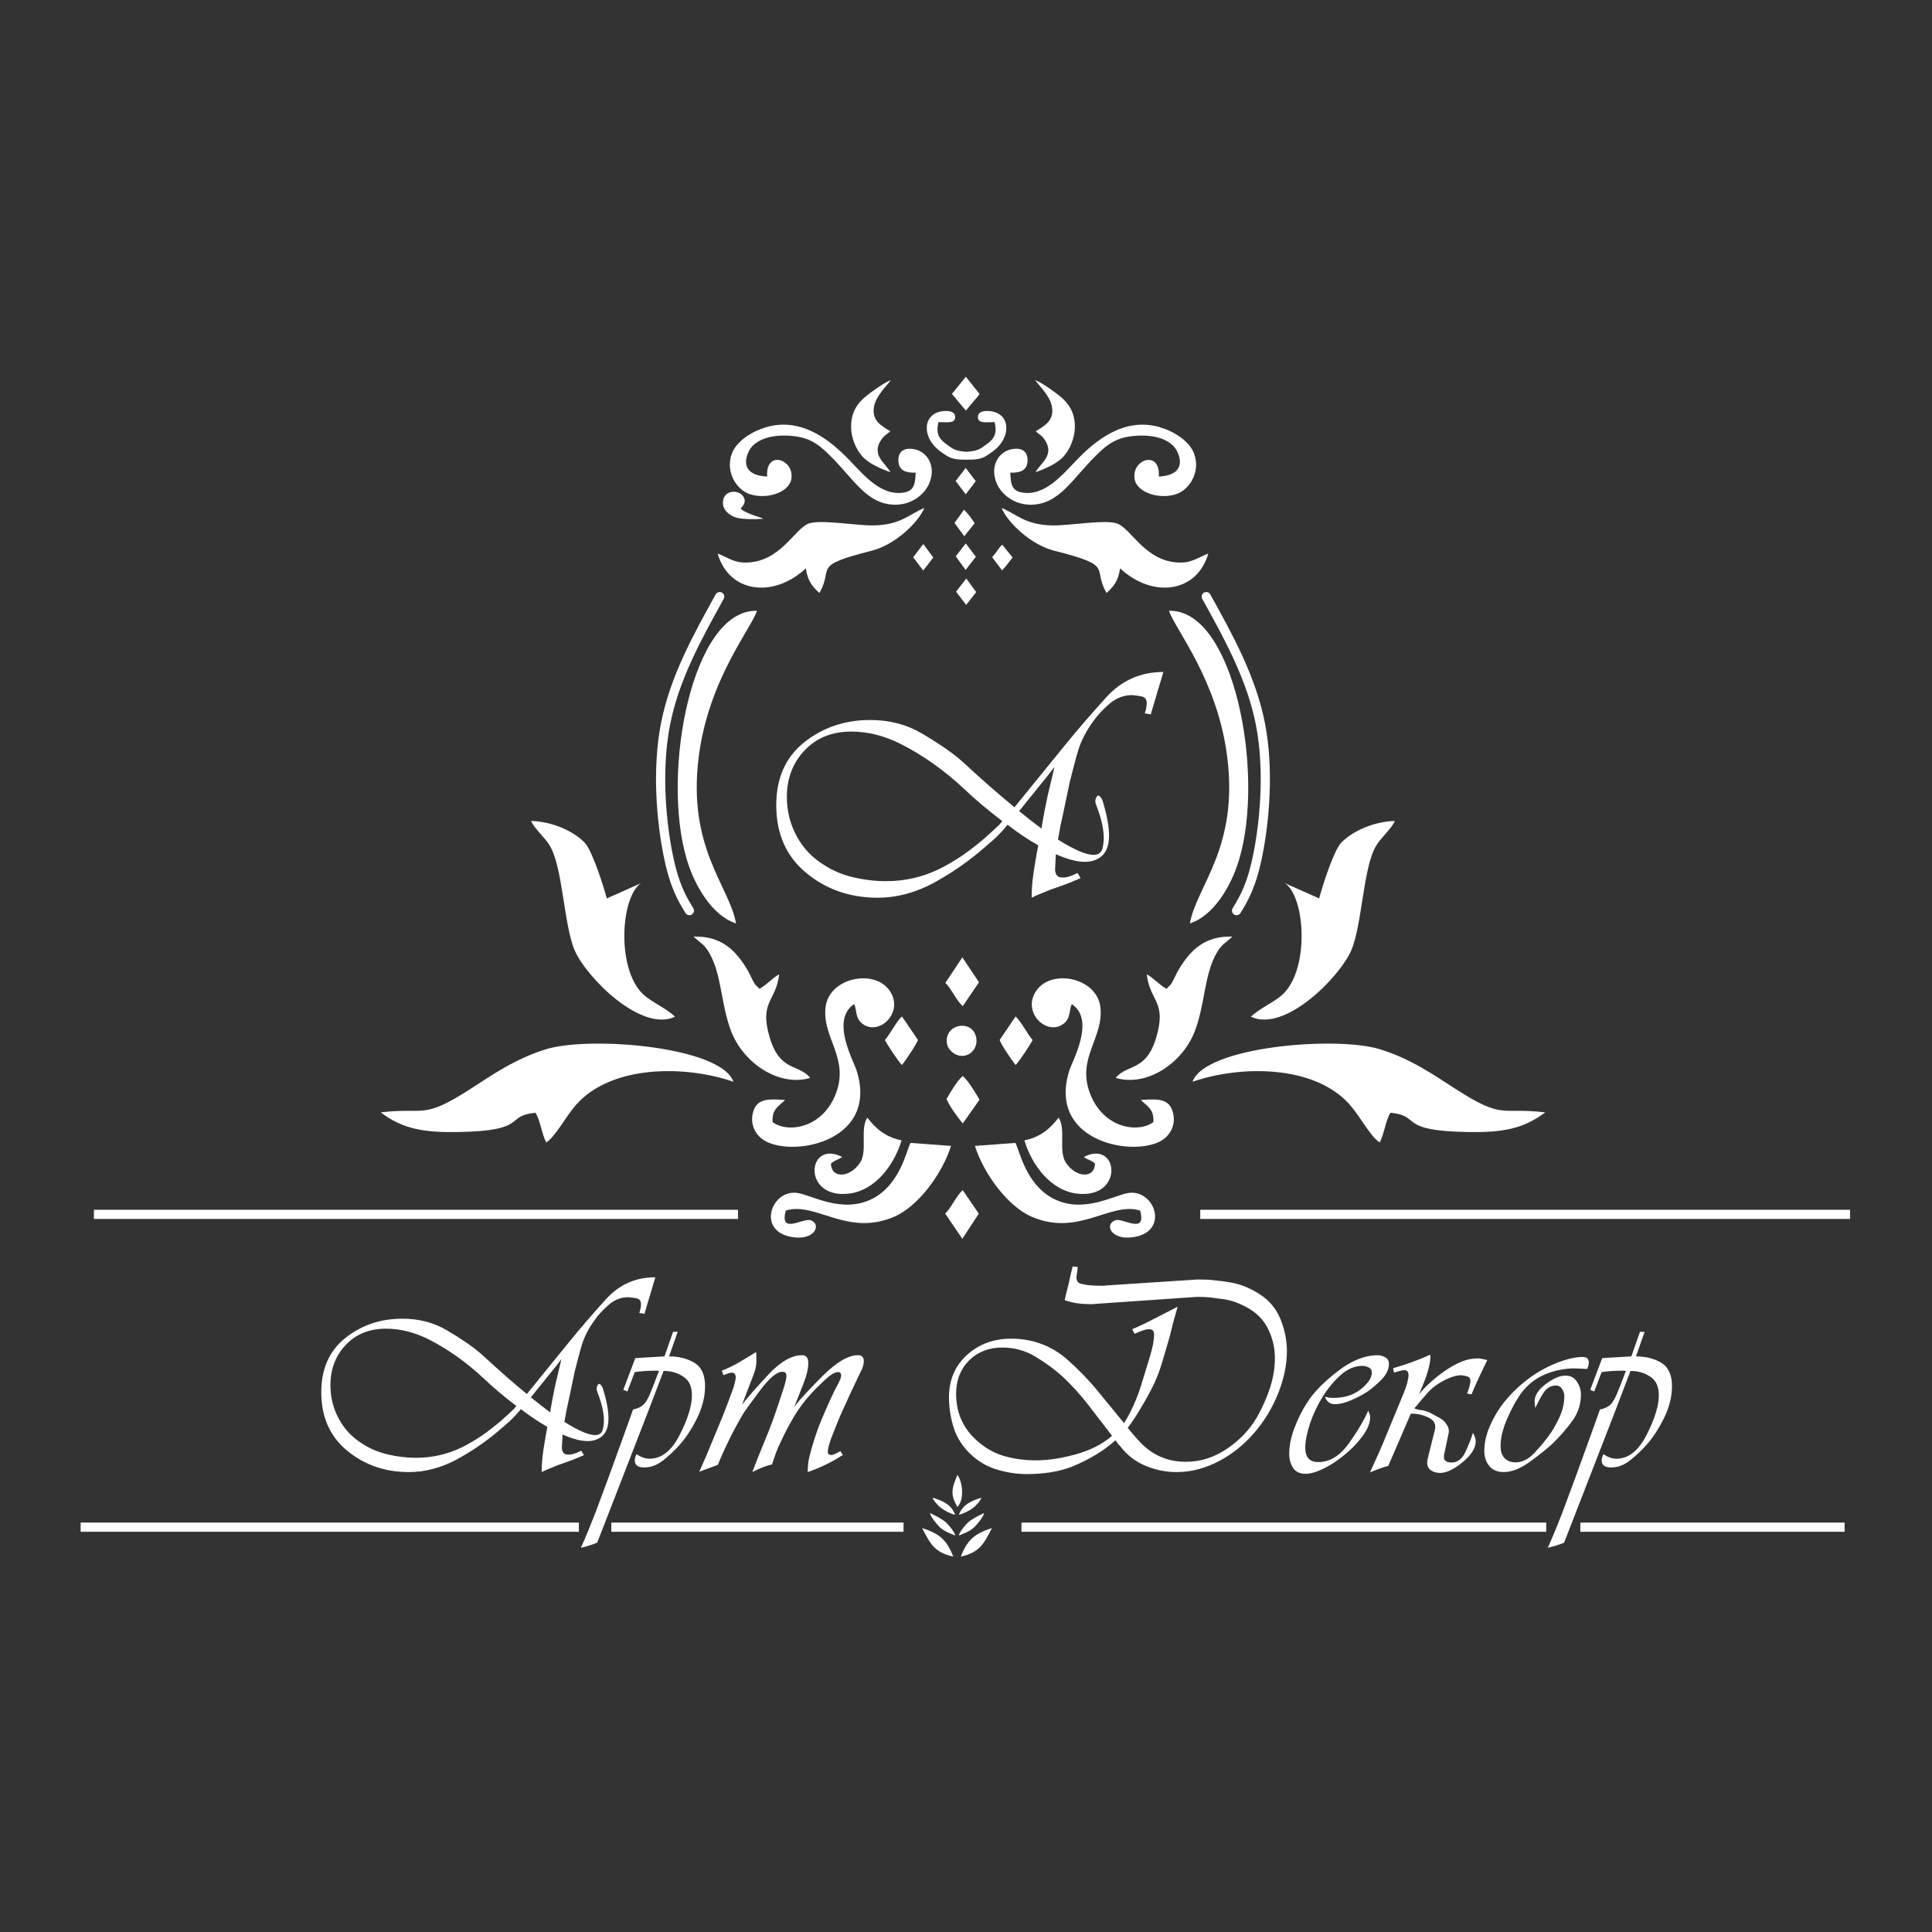 <?xml version="1.0" encoding="UTF-8"?> <!-- Creator: CorelDRAW --> <svg xmlns="http://www.w3.org/2000/svg" xmlns:xlink="http://www.w3.org/1999/xlink" xmlns:xodm="http://www.corel.com/coreldraw/odm/2003" xml:space="preserve" width="210mm" height="210mm" style="shape-rendering:geometricPrecision; text-rendering:geometricPrecision; image-rendering:optimizeQuality; fill-rule:evenodd; clip-rule:evenodd" viewBox="0 0 21000 21000"><rect x="0" y="0" width="21000" height="21000" fill="#333333" stroke="none"/> <defs> <style type="text/css"> <![CDATA[ .str1 {stroke:#FEFEFE;stroke-width:100;stroke-miterlimit:22.926} .str0 {stroke:#FEFEFE;stroke-width:100;stroke-linecap:round;stroke-linejoin:round;stroke-miterlimit:22.926} .fil1 {fill:none} .fil3 {fill:none;fill-rule:nonzero} .fil0 {fill:white} .fil2 {fill:white;fill-rule:nonzero} ]]> </style> </defs> <g id="Слой_x0020_1">  <g id="_2907980261552"> <path class="fil0" d="M5937.42 12418.25c103.62,-67.53 210.43,-281.18 325.85,-411.27 387.25,-436.46 1191.26,-427.72 1708.38,-248.94 -132.02,-382.73 -1564.48,-500.85 -2039.65,-352.37 -332.18,103.8 -569.06,269.98 -817.76,430.07 -530.44,341.45 -487.86,195.97 -975.76,255.5 239.65,182.02 472.34,219.56 838.47,213.52 780.12,-12.86 496,-174.22 842.93,-209.8 55.65,86.84 66.07,226.24 117.54,323.29z"></path> <path class="fil0" d="M8338.77 5179.57c-332.29,-15.23 -222.33,-261.93 -165.78,-324.63 95.97,-106.4 278.86,-136.84 469.67,-112.77 193.43,24.39 291.5,123.62 386.81,217.77 252.84,249.77 391.67,521.47 696.25,526.11 181.58,2.76 323.67,-110.57 374.66,-231.82 79.19,-188.28 -21.68,-347.47 -167.3,-372.59 -107.68,-18.57 -173.4,25.49 -167.76,132.4 5.33,101.25 81.87,126.2 187.31,123.76 -3.49,107.92 -12.25,190.67 -112.86,212.53 -255.61,55.53 -449.91,-186.89 -612.42,-354.25 -182.17,-187.63 -504.53,-473.49 -906.68,-350.63 -155.39,47.47 -317.35,152.51 -366.21,286.55 -70.95,194.69 46.96,384.32 186.13,435.54 181.92,66.96 433.97,-9.69 460.4,-158.49 38.91,-219.06 -283.24,-323.09 -262.22,-29.48z"></path> <path class="fil0" d="M5772.47 8923.58c42.09,91.61 145.74,173.14 203.58,268.83 142.25,235.38 151.25,858.3 269.98,1136.4 124.13,290.77 723.23,897.86 1091.52,722.45 -88.35,-85.95 -236.19,-150.24 -328.57,-227.47 -312,-260.87 -268.09,-1066.83 -42.82,-1223.36l-370.61 165.1c-37.27,-141.96 -159.14,-521 -239.55,-605.32 -118.23,-123.99 -350.69,-231.08 -583.53,-236.63z"></path> <path class="fil0" d="M7800.49 6016.91c122.95,426.06 602.07,491.46 959.17,160.68 17.79,140.68 74.36,201.14 146.59,267.8 162.2,-278.94 -95.82,-291.63 568.01,-459.1 254.32,-64.16 503.96,-302.25 573.5,-465.35 -164.54,67.02 -253.54,185.06 -556.45,190.31 -174.6,3.02 -573.44,-66.92 -700.09,-20.86 -158.01,57.48 -309.89,426.1 -692.27,424.56 -128.19,-0.52 -200.33,-62.44 -298.46,-98.04z"></path> <path class="fil0" d="M8000.66 10036.95c-75.27,-412.54 -530.47,-819.01 -406.02,-1808.6 105.5,-838.97 564.06,-1383.54 633.12,-1588.96 -704.32,-22.24 -1044.87,1762.02 -761.86,2705.68 89.61,298.78 283.72,612.12 534.76,691.88z"></path> <path class="fil0" d="M9678.23 5132.55c-49.95,-97.38 -218.29,-186.64 -94.57,-359.64 32.72,-45.76 56.31,-49.85 92.82,-85.57 -88.2,-55.56 -211.07,-112.93 -173.84,-278.56 24.1,-107.28 128.29,-208.84 180.63,-276.49 -70.72,23.16 -221.67,133.86 -277.13,179.82 -79.1,65.57 -152.19,159.14 -155.15,314.88 -2.6,136.44 58.11,264.08 124.44,336.25 68.11,74.1 186.48,127.81 302.8,169.31z"></path> <path class="fil0" d="M8533.82 11956.26c-146.76,-8.5 -294.12,-26.23 -341.51,111.61 -56.5,164.37 35.98,289.11 133.76,339.31 332.62,170.78 1226.4,-18.85 983.72,-774.5 -34.39,-107.09 -282.4,-546.44 -26.62,-717.51 31.15,46.23 8.18,144.2 83.89,207.32 183.16,152.71 476.04,-124.48 295.36,-364.39 -171.91,-228.27 -652.41,-128.23 -689.09,190.31 -38.24,332.01 258.53,548.39 114.11,933.66 -144.74,386.13 -528.07,436.73 -690.03,314.24 -8.62,-143.81 69.27,-171.65 136.41,-240.05z"></path> <path class="fil0" d="M8541.41 13158.15c323.98,-100.46 667.19,287.67 1178.27,67.39 256.37,-110.49 518.05,-458.07 617.69,-770.01l-440.3 -32.64c-39.35,63.15 -106.26,444.8 -408.32,603.59 -327.33,172.08 -664.63,-36.2 -820.14,-59.46 -284.87,-42.6 -450.5,417.57 -56.61,479.9 246.4,38.98 321.4,-139.7 199.69,-183.21 -82.39,-29.46 -342.91,162.32 -270.28,-105.56z"></path> <path class="fil0" d="M8296.74 5638.88c-12.99,-13.16 -167.7,-46.51 -237.83,-102.94 -5.61,-4.51 -5.69,-4.94 -8.46,-8.05 19.46,-24.7 56.45,-57.48 40.55,-106.24 -37.12,-113.84 -249.14,-106.26 -232.01,60.06 7.62,74.08 82.94,129.72 153.71,147.02 74.67,18.26 201.81,15.97 284.04,10.15z"></path> <path class="fil0" d="M7538.42 10180.04c78.22,74.56 115.3,78.67 175.34,185.27 130.37,231.48 123.38,553.1 231.04,837.16 138.92,366.51 534.6,612.62 861.87,513.79 -124.39,-154.98 -327.31,-63 -439.3,-435.51 -119.45,-397.29 67.92,-392.25 102.15,-690.5 -82,45.51 -126.43,108.24 -214.81,158.01 -43.57,-48.37 -40.32,-28.01 -75.57,-97.99 -20.98,-41.67 -33.29,-71.16 -56.4,-110.01 -130.21,-218.92 -289.3,-368.76 -584.32,-360.22z"></path> <path class="fil0" d="M10508.12 4996.79l-2.08 -85.78c-121.19,-9.28 -143.79,-26.79 -222.44,-85.15 -78.74,-58.43 -111.65,-111.95 -83.49,-237.55 51.87,-1.81 145.64,14.62 172.31,-21.11 20.49,-27.46 20.9,-99.44 -85.35,-100.11 -262.64,-1.69 -281.18,284.17 -65.34,440.01 99.41,71.76 127.8,90.1 286.39,89.69zm0 0l-2.08 -85.78c121.19,-9.29 143.72,-26.79 222.37,-85.15 78.74,-58.43 111.65,-111.96 83.48,-237.55 -51.87,-1.81 -145.64,14.62 -172.31,-21.11 -20.48,-27.45 -20.89,-99.43 85.36,-100.11 262.63,-1.69 281.19,284.16 65.33,440.01 -99.39,71.76 -123.56,90.09 -282.15,89.69z"></path> <path class="fil0" d="M10347.05 4281.64l151.45 181.64c24.37,-30.08 46.92,-57.47 73.26,-88.37 21.25,-24.92 60.75,-68.27 75.15,-93.27l-148.53 -186.87 -151.33 186.87z"></path> <path class="fil0" d="M9154.24 12576.03c-380.02,-195.98 -443.25,453.84 67.3,398.8 292.59,-31.54 498.11,-313.63 578.1,-579 -187.79,-39.22 -287.31,-139.82 -372.66,-247.66 -81.69,125.4 5.08,363.53 -78.06,489 -109.85,165.78 -310.63,177.51 -317.53,10.88 43.03,-38.53 75.79,-39.47 122.85,-72.02z"></path> <path class="fil0" d="M10022.75 16609.03c84.62,162.2 128.35,264.27 338.58,310.5 -68.71,-178.1 -147.34,-249.32 -338.58,-310.5z"></path> <path class="fil0" d="M10405.9 16380.85c81.11,-81.64 55.68,-284.13 -0.63,-349.79 -17.21,56.22 -46,102.89 -51.49,171.39 -6.08,75.81 26.9,126.01 52.12,178.4z"></path> <path class="fil0" d="M10383.67 16690.84c-11.07,-46.5 -79.61,-125.52 -110.52,-150.53 -43.01,-34.81 -109.77,-68.61 -164.5,-93.89 5.65,41.87 79.1,127.2 105.84,152.57 47.51,45.07 103.81,65.66 169.18,91.85z"></path> <path class="fil0" d="M10646.87 11953.03c-36.69,-64.23 -126.44,-212.68 -182.23,-257.54 -66.4,57.77 -125.84,164.87 -176.26,249.64 35.79,86.17 121.81,199.5 176.26,266.51l182.23 -258.61z"></path> <path class="fil0" d="M9617.94 11304.86c26.85,51.06 145.36,232.01 185.57,271.68 35.43,-43.75 157.65,-222.26 173.94,-273.29l-173.81 -255.08c-68.92,66.38 -122.27,183.41 -185.7,256.69z"></path> <path class="fil0" d="M11039.1 11576.4c40.44,-39.89 158.26,-220.06 185.49,-271.4 -62.41,-72.58 -118.24,-191.92 -185.52,-256.59l-173.24 255.35c15.88,51.89 136.94,228.38 173.27,272.64z"></path> <path class="fil0" d="M10275.96 10683.25c71.13,71.48 111.68,181.51 188.48,253.94l176.77 -260.51 -180.76 -270.9 -184.49 277.47z"></path> <path class="fil0" d="M10460.09 13464.89l179.08 -273.35 -175.15 -255.51c-76.38,72.14 -116.93,182.17 -190.3,255.16l186.37 273.7z"></path> <path class="fil0" d="M10382.12 16464.38c-41.23,-107.65 -125.9,-148.78 -246.34,-185.5 18,43.48 64.21,90.35 97.51,115.56 27.76,21.02 107.96,64.82 148.83,69.94z"></path> <path class="fil0" d="M10374.87 5684.47l106.53 144.48 112.44 -142.04c-32.3,-50.25 -74.13,-105.48 -114.96,-146.86l-104.01 144.42z"></path> <path class="fil0" d="M10784.02 6056.36l108.22 143.35c40.85,-39.84 77.48,-95.74 114.31,-140.36l-112.16 -138.84c-41.47,34.88 -72.49,98.56 -110.37,135.85z"></path> <polygon class="fil0" points="9925.85,6057.54 10035.08,6201.71 10144.42,6059.9 10035.99,5913.21 "></polygon> <polygon class="fil0" points="10388.32,6046.86 10495.97,6194.73 10607.19,6051.59 10497.08,5906.88 "></polygon> <polygon class="fil0" points="10391.74,6430.92 10502.08,6575.38 10610.87,6435.66 10502.83,6288.61 "></polygon> <polygon class="fil0" points="10387.5,5228.18 10496.92,5372.78 10606.04,5229.82 10496.67,5086.48 "></polygon> <path class="fil0" d="M10292.05 11338.43c9.54,72.15 92.86,150.7 187.13,137.2 78.43,-11.23 145.17,-85.98 133.73,-183.26 -25.86,-220 -349.59,-171.12 -320.86,46.06z"></path> <path class="fil1 str0" d="M7822.69 6484.95c-247.1,446.16 -494.2,892.32 -590.3,1393.39 -96.1,501.07 -41.18,1057.05 27.46,1402.82 68.64,345.78 151,481.34 233.37,616.9"></path> <path class="fil0" d="M14996.76 12418.25c-103.62,-67.53 -210.43,-281.18 -325.85,-411.27 -387.25,-436.46 -1191.26,-427.72 -1708.38,-248.94 132.02,-382.73 1564.48,-500.85 2039.65,-352.37 332.18,103.8 569.06,269.98 817.76,430.07 530.44,341.45 487.86,195.97 975.76,255.5 -239.65,182.02 -472.34,219.56 -838.47,213.52 -780.12,-12.86 -496,-174.22 -842.93,-209.8 -55.65,86.84 -66.07,226.24 -117.54,323.29z"></path> <path class="fil0" d="M12595.41 5179.57c332.29,-15.23 222.33,-261.93 165.78,-324.63 -95.97,-106.4 -278.86,-136.84 -469.67,-112.77 -193.43,24.39 -291.5,123.62 -386.81,217.77 -252.84,249.77 -391.67,521.47 -696.25,526.11 -181.58,2.76 -323.67,-110.57 -374.66,-231.82 -79.19,-188.28 21.68,-347.47 167.3,-372.59 107.68,-18.57 173.4,25.49 167.76,132.4 -5.33,101.25 -81.87,126.2 -187.31,123.76 3.49,107.92 12.25,190.67 112.86,212.53 255.61,55.53 449.91,-186.89 612.42,-354.25 182.17,-187.63 504.53,-473.49 906.68,-350.63 155.39,47.47 317.35,152.51 366.21,286.55 70.95,194.69 -46.96,384.32 -186.13,435.54 -181.92,66.96 -433.97,-9.69 -460.4,-158.49 -38.91,-219.06 283.24,-323.09 262.22,-29.48z"></path> <path class="fil0" d="M15161.71 8923.58c-42.09,91.61 -145.74,173.14 -203.58,268.83 -142.25,235.38 -151.25,858.3 -269.98,1136.4 -124.13,290.77 -723.23,897.86 -1091.52,722.45 88.35,-85.95 236.2,-150.24 328.57,-227.47 312,-260.87 268.09,-1066.83 42.82,-1223.36l370.61 165.1c37.27,-141.96 159.14,-521 239.55,-605.32 118.23,-123.99 350.69,-231.08 583.53,-236.63z"></path> <path class="fil0" d="M13133.69 6016.91c-122.95,426.06 -602.07,491.46 -959.17,160.68 -17.79,140.68 -74.36,201.14 -146.59,267.8 -162.2,-278.94 95.82,-291.63 -568.01,-459.1 -254.32,-64.16 -503.96,-302.25 -573.5,-465.35 164.54,67.02 253.54,185.06 556.45,190.31 174.6,3.02 573.44,-66.92 700.09,-20.86 158.01,57.48 309.89,426.1 692.27,424.56 128.19,-0.52 200.33,-62.44 298.46,-98.04z"></path> <path class="fil0" d="M12933.52 10036.95c75.27,-412.54 530.47,-819.01 406.02,-1808.6 -105.5,-838.97 -564.06,-1383.54 -633.12,-1588.96 704.32,-22.24 1044.87,1762.02 761.86,2705.68 -89.61,298.78 -283.72,612.12 -534.76,691.88z"></path> <path class="fil0" d="M11255.96 5132.55c49.94,-97.38 218.28,-186.64 94.56,-359.64 -32.72,-45.76 -56.31,-49.85 -92.82,-85.57 88.2,-55.56 211.07,-112.93 173.84,-278.56 -24.1,-107.28 -128.29,-208.84 -180.63,-276.49 70.72,23.16 221.67,133.86 277.13,179.82 79.1,65.57 152.19,159.14 155.15,314.88 2.6,136.44 -58.11,264.08 -124.44,336.25 -68.11,74.1 -186.47,127.81 -302.79,169.31z"></path> <path class="fil0" d="M12400.36 11956.26c146.76,-8.5 294.12,-26.23 341.51,111.61 56.5,164.37 -35.98,289.11 -133.76,339.31 -332.62,170.78 -1226.4,-18.85 -983.72,-774.5 34.39,-107.09 282.4,-546.44 26.63,-717.51 -31.16,46.23 -8.19,144.2 -83.9,207.32 -183.16,152.71 -476.04,-124.48 -295.36,-364.39 171.91,-228.27 652.41,-128.23 689.09,190.31 38.24,332.01 -258.53,548.39 -114.11,933.66 144.74,386.13 528.07,436.73 690.03,314.24 8.62,-143.81 -69.27,-171.65 -136.41,-240.05z"></path> <path class="fil0" d="M12392.77 13158.15c-323.98,-100.46 -667.19,287.67 -1178.27,67.39 -256.37,-110.49 -518.05,-458.07 -617.69,-770.01l440.3 -32.64c39.35,63.15 106.26,444.8 408.32,603.59 327.33,172.08 664.63,-36.2 820.14,-59.46 284.87,-42.6 450.5,417.57 56.61,479.9 -246.4,38.98 -321.4,-139.7 -199.69,-183.21 82.39,-29.46 342.91,162.32 270.28,-105.56z"></path> <path class="fil0" d="M13395.77 10180.04c-78.22,74.56 -115.31,78.67 -175.35,185.27 -130.37,231.48 -123.38,553.1 -231.04,837.16 -138.92,366.51 -534.6,612.62 -861.87,513.79 124.39,-154.98 327.31,-63 439.3,-435.51 119.45,-397.29 -67.92,-392.25 -102.15,-690.5 82,45.51 126.43,108.24 214.81,158.01 43.57,-48.37 40.32,-28.01 75.57,-97.99 20.98,-41.67 33.29,-71.16 56.4,-110.01 130.21,-218.92 289.3,-368.76 584.33,-360.22z"></path> <path class="fil0" d="M11779.94 12576.03c380.02,-195.98 443.25,453.84 -67.3,398.8 -292.59,-31.54 -498.11,-313.63 -578.1,-579 187.79,-39.22 287.31,-139.82 372.66,-247.66 81.69,125.4 -5.08,363.53 78.06,489 109.85,165.78 310.63,177.51 317.53,10.88 -43.03,-38.53 -75.79,-39.47 -122.85,-72.02z"></path> <path class="fil1 str0" d="M13111.49 6484.95c247.1,446.16 494.2,892.32 590.3,1393.39 96.1,501.07 41.18,1057.05 -27.46,1402.82 -68.64,345.78 -151,481.34 -233.37,616.9"></path> <path class="fil0" d="M10782.2 16609.03c-84.62,162.2 -128.35,264.27 -338.59,310.5 68.72,-178.1 147.35,-249.32 338.59,-310.5z"></path> <path class="fil0" d="M10421.27 16690.84c11.08,-46.5 79.62,-125.52 110.53,-150.53 43.01,-34.81 109.77,-68.61 164.5,-93.89 -5.66,41.87 -79.1,127.2 -105.84,152.57 -47.52,45.07 -103.81,65.66 -169.19,91.85z"></path> <path class="fil0" d="M10422.82 16464.38c41.24,-107.65 125.9,-148.78 246.35,-185.5 -18,43.48 -64.22,90.35 -97.52,115.56 -27.76,21.02 -107.95,64.82 -148.83,69.94z"></path> <path class="fil2" d="M5980.86 15351.92l3.1 -27.43c7.76,-45.54 16.56,-91.07 24.84,-137.13 8.8,-46.06 18.11,-91.6 27.94,-137.14l65.21 -275.82 -52.78 68.31 -138.17 171.29 -140.76 174.39c85.9,69.35 155.76,124.2 210.62,163.53zm134.03 240.63l-7.24 141.28c0,51.75 23.79,77.63 70.89,77.63 39.85,0 85.9,-14.49 139.72,-42.96l28.99 48.65 -124.72 51.74 -109.2 39.34c-33.11,10.35 -67.27,23.28 -102.98,39.32 -19.14,7.25 -38.81,15.02 -58.99,23.81 -20.18,8.28 -41.4,18.11 -63.65,29.5 0,-52.78 2.59,-105.57 8.28,-158.36 5.69,-53.29 14.49,-113.33 26.39,-180.08l12.42 -74.01 15.01 -79.17c-85.91,-47.61 -182.16,-111.78 -288.25,-192.51 -39.33,48.64 -80.73,93.15 -124.2,133.51l-133.51 115.41c-67.79,56.4 -138.17,109.7 -212.17,159.9 -73.49,50.2 -151.63,97.29 -233.39,141.8 -169.74,89.01 -341.03,133.51 -513.87,133.51 -259.78,0 -483.34,-77.63 -671.2,-232.88 -187.33,-154.73 -280.99,-366.9 -280.99,-635.47 0,-254.1 87.45,-450.23 262.36,-589.95 174.92,-139.21 381.92,-209.07 621.52,-209.07 178.01,0 337.92,41.92 480.75,125.75 72.44,42.43 144.89,87.98 215.8,136.62 71.41,48.64 136.09,99.88 195.09,154.73 162.49,150.59 315.67,284.11 459.01,401.57l461.09 -567.16c113.34,-140.25 246.34,-294.46 398.47,-463.16 143.87,-158.87 322.93,-238.57 537.17,-238.57l-118.51 397.44 -55.89 -9.32c11.9,-36.22 18.11,-67.79 18.11,-93.67 0,-36.74 -15.52,-58.48 -47.09,-65.2l-47.09 -7.77 -42.43 -4.65c-77.63,0 -147.5,26.39 -210.11,79.17 -62.1,52.27 -115.4,110.23 -159.9,172.85 -64.69,91.08 -110.75,181.12 -137.66,271.17 -9.31,30.53 -24.32,85.38 -45.02,164.04 -20.7,78.66 -31.05,119.55 -31.05,121.09l-60.54 288.25 -27.43 126.27 -24.33 131.96c151.63,95.74 262.89,143.86 333.79,143.86 44.5,0 72.45,-19.66 83.31,-58.99 8.28,-32.6 12.42,-65.72 12.42,-100.39 0,-84.87 -23.8,-188.37 -71.41,-310.5 -5.18,-13.46 -7.76,-24.84 -7.76,-35.19 0,-12.94 4.14,-26.39 12.42,-39.33 4.65,-8.28 9.83,-12.42 15.01,-12.42 10.86,0 24.32,15.01 39.32,43.99 41.41,135.58 62.1,245.29 62.1,329.64 0,90.56 -23.29,155.77 -69.86,195.61 -41.39,35.2 -93.66,52.79 -157.32,52.79 -74,0 -164.56,-23.8 -271.68,-71.42zm-502.49 -310.49c-133.52,-101.43 -253.05,-202.35 -359.14,-303.26 -185.78,-172.84 -382.43,-312.56 -589.95,-418.65 -156.27,-78.66 -312.05,-117.98 -466.78,-117.98 -181.12,0 -327.05,58.99 -438.31,176.46 -111.26,117.99 -166.64,263.4 -166.64,437.29 0,132.47 31.05,255.11 92.63,368.45 61.59,112.82 146.46,202.34 254.61,268.06 80.74,53.82 173.37,92.64 277.38,116.96 104.02,24.32 206.48,36.22 306.35,36.22 174.92,0 341.04,-37.78 498.87,-113.85 37.27,-19.14 73.49,-38.81 109.19,-59.51 35.19,-20.7 72.45,-44.5 111.78,-70.9 72.97,-51.23 141.79,-105.05 206.48,-160.42l86.42 -78.66c16.04,-15.53 32.61,-31.05 50.2,-47.1 11.9,-15 21.22,-26.39 26.91,-33.11zm1753.79 -805.74l-93.66 267.02c107.11,0 198.72,23.29 275.82,69.87 77.1,47.09 115.4,131.44 115.4,253.57 0,113.33 -28.46,228.21 -84.87,344.14 -56.92,116.43 -121.61,215.27 -194.57,297.56 -46.58,52.26 -102.99,106.08 -170.26,160.41 -67.27,54.86 -137.65,81.77 -211.66,81.77 -68.82,0 -102.98,-25.36 -102.98,-77.1 0,-19.15 6.21,-41.92 19.67,-68.31 45.54,33.63 93.15,50.2 142.31,50.2 130.41,0 239.6,-86.95 327.57,-260.31 87.98,-173.36 131.96,-316.71 131.96,-429.52 0,-94.19 -30.53,-160.94 -91.08,-200.27 -31.04,-21.22 -64.17,-37.26 -99.35,-47.61 -34.67,-10.86 -74.01,-16.04 -117.48,-16.04 -117.98,312.56 -238.05,623.58 -359.14,933.04l-362.25 933.05c-37.77,17.07 -96.77,35.7 -177.5,55.88 51.76,-115.4 104.02,-242.18 157.84,-380.87l142.31 -383.46 133.51 -367.43 133.52 -371.56c60.55,-12.41 104.01,-35.71 130.41,-71.41 20.18,-28.47 36.74,-57.96 49.68,-89.53l39.33 -95.74 30.53 -80.2 32.09 -81.77 -9.32 -1.56 -9.31 -1.55c-98.85,0 -180.61,5.18 -245.3,15.53l-80.21 210.62 -43.99 -18.11 130.41 -344.65 157.32 -9.32 159.39 -9.32 93.67 -267.02 50.19 0zm1768.28 1296.84l26.91 41.4c-114.89,75.56 -242.19,137.66 -381.91,186.3 0,-40.36 2.59,-78.14 7.76,-112.81 5.18,-35.2 17.08,-85.4 36.22,-151.11 32.61,-112.3 68.31,-215.28 107.65,-308.95 19.14,-45.54 40.88,-96.25 65.2,-151.62 21.22,-47.62 44.5,-98.33 69.86,-151.63l43.99 -83.32c22.25,-41.91 33.12,-71.41 33.12,-89.52 0,-25.36 -11.39,-38.3 -34.67,-38.3 -36.23,0 -89.01,33.64 -158.36,100.4 -69.34,66.75 -113.33,111.26 -133,133.51 -71.41,77.63 -134.55,162.5 -189.4,254.61 -54.34,91.59 -104.01,186.81 -148.52,285.14 -8.8,18.11 -19.15,40.88 -30.01,67.79 -6.22,14.49 -12.43,30.02 -18.64,47.09l-39.32 115.4c-66.76,15.01 -137.66,42.96 -213.72,83.32 40.36,-108.16 79.17,-206.49 116.95,-294.98 37.25,-88.49 75.03,-184.74 113.33,-288.76l59.51 -174.4 57.44 -175.94 13.46 -51.23c6.21,-18.63 9.31,-36.75 9.31,-54.86 3.11,-33.11 -11.38,-50.2 -43.99,-50.2 -59.51,0 -138.68,65.73 -237.53,196.65 -98.32,130.93 -161.46,217.35 -188.36,259.79 -106.09,181.12 -198.2,366.38 -275.83,556.3l-101.95 36.75 -99.87 37.77c47.6,-104.01 91.59,-205.96 131.96,-306.36l128.85 -312.56c35.2,-86.94 73.49,-188.89 114.89,-305.84 4.14,-15.53 8.8,-32.09 12.94,-51.23 4.65,-18.64 7.76,-33.64 8.28,-46.06 0,-37.26 -13.98,-55.89 -42.44,-55.89 -16.04,0 -46.06,9.32 -90.56,28.46l-18.63 -49.68c68.83,-26.39 132.48,-57.44 191.48,-92.63l181.63 -109.19c2.07,10.35 3.11,25.88 3.11,47.1l0 45.53c0,48.64 -8.8,94.7 -25.87,139.21l-49.68 130.41 -41.41 107.64 -39.32 101.94c57.96,-76.07 152.66,-184.74 285.13,-326.02 132.48,-141.79 254.61,-212.17 366.91,-212.17 45.54,0 68.31,27.95 68.31,84.87 0,62.61 -18.63,140.24 -55.89,233.39l-95.74 241.15c62.62,-81.25 166.64,-193.54 312.05,-338.44 150.08,-147.49 275.82,-220.97 377.77,-220.97 43.47,0 65.21,20.7 65.21,62.1 0,34.16 -8.8,68.31 -25.88,101.43l-45.53 94.18 -77.12 163.53 -107.63 236.5c-3.11,8.28 -15.01,37.77 -36.74,89.52 -25.88,64.69 -45.03,113.33 -57.45,145.41 -27.42,72.97 -40.88,125.76 -40.88,157.85 0,25.35 15,36.22 45.54,33.63 18.11,-3.1 48.65,-17.08 91.08,-41.4zm2952.82 -166.63l-256.15 -333.27c-83.84,-109.19 -178.02,-213.2 -283.59,-312.57 -45.02,-40.36 -91.6,-78.14 -139.21,-112.81 -47.61,-34.67 -100.39,-69.86 -159.39,-105.05 -108.15,-63.65 -225.62,-95.74 -352.92,-95.74 -148.01,0 -268.59,47.09 -362.77,140.76 -93.67,94.18 -140.76,214.76 -140.76,362.77 0,216.31 83.83,392.78 251.5,530.43 89.01,74 186.82,124.2 292.9,151.62 106.09,27.43 212.17,40.89 318.26,40.89 133.51,0 279.97,-21.74 438.84,-65.73 159.39,-43.99 290.31,-111.26 393.29,-201.3zm170.26 -87.46l54.86 66.76 55.89 63.65c139.72,159.91 313.08,239.6 520.08,239.6 158.87,0 307.39,-46.58 446.08,-140.24 138.68,-93.15 247.88,-207.51 327.57,-343.1 60.55,-107.12 108.16,-214.76 143.35,-323.43 34.67,-108.68 52.26,-215.8 52.26,-321.89 0,-102.98 -22.25,-203.89 -67.27,-301.7 -45.02,-97.81 -114.88,-175.43 -209.58,-231.83 -94.19,-56.41 -186.82,-91.6 -277.9,-104.54l-148.52 -19.66c-37.78,-4.14 -79.69,-6.21 -126.27,-6.21l-18.11 0 -1147.28 79.17c-56.94,0 -107.13,-3.1 -151.64,-9.31 -44.5,-5.69 -90.56,-17.6 -138.16,-34.67 3.1,-15.01 6.21,-29.5 9.31,-42.96 2.59,-13.97 6.73,-29.49 11.9,-48.13l22.78 -92.1 19.65 -91.09 22.78 -92.11 55.88 7.24 -15 109.72c0,41.91 18.63,66.75 56.41,73.48l64.68 12.41 68.31 5.7 68.31 1.55 27.43 0c6.21,0 12.42,0 19.66,0 9.83,-2.07 17.08,-3.1 21.22,-3.1l986.86 -64.69c28.46,0 57.97,0.52 89.01,1.04 30.53,0.51 60.03,2.58 88.49,6.72 64.69,5.7 124.72,13.98 180.61,23.81 110.75,18.11 218.9,61.58 324.47,130.41 105.05,68.82 180.08,160.42 225.11,275.3 45.02,114.89 67.27,227.7 67.27,338.97 0,150.06 -32.08,304.28 -95.73,463.15 -63.65,158.35 -150.59,301.71 -260.82,429.01 -110.23,127.3 -237.02,229.25 -380.36,304.8 -75.03,39.85 -150.59,69.35 -226.66,89.53 -76.59,20.18 -155.25,30.53 -235.98,30.53 -116.43,0 -228.73,-22.77 -337.4,-68.31 -108.68,-45.54 -199.24,-114.88 -270.66,-207.52l-28.98 -33.64 -27.42 -36.22c-124.2,113.33 -283.07,209.07 -476.1,288.24 -137.65,52.79 -300.14,79.19 -488.52,79.19 -108.15,0 -216.82,-16.57 -326.54,-50.2 -109.7,-33.13 -206.47,-91.08 -290.31,-173.36 -84.35,-82.28 -142.83,-175.44 -175.94,-279.45 -16.57,-50.71 -28.99,-104.54 -38.3,-160.94 -8.8,-56.41 -13.46,-113.33 -13.46,-169.74 0,-188.88 65.21,-342.58 195.1,-460.57 129.89,-118.51 290.31,-177.5 481.27,-177.5 229.77,0 430.04,73.48 602.36,219.93 129.38,114.37 240.64,229.26 334.82,344.65l289.8 353.46c76.59,-124.72 138.69,-260.83 184.75,-409.86l92.63 -301.7c16.56,-53.82 28.46,-100.92 36.74,-141.79 7.76,-41.41 11.9,-78.15 11.9,-111.79 0,-37.25 -18.11,-55.88 -54.34,-55.88 -19.66,0 -46.57,5.69 -82.28,18.11l-75.55 31.56 -25.87 -49.67c64.68,-26.4 147.48,-65.73 248.91,-118.51l121.1 -62.1 124.19 -63.65 -45.53 160.94 -39.34 157.31 -45.53 157.85 -46.58 156.27c-9.31,28.47 -18.11,53.83 -25.87,76.59 -8.29,22.78 -16.04,42.44 -22.78,58.48 -28.46,71.93 -78.14,168.7 -148.51,289.8 -34.68,59.51 -65.73,111.27 -94.19,154.21 -28.46,42.95 -53.3,77.63 -74.52,104.02zm2613.87 -184.74c13.97,25.35 21.21,49.15 21.21,71.41 0,60.54 -26.39,126.78 -78.66,199.23 -52.78,71.94 -115.4,138.69 -188.36,199.24 -36.23,30.53 -73.49,58.48 -111.26,84.35 -37.78,25.36 -77.63,49.16 -119.03,70.38 -80.73,40.37 -149.04,60.55 -204.41,60.55 -63.13,0 -108.16,-21.74 -136.1,-64.69 -27.43,-42.95 -41.4,-93.67 -41.4,-152.15 0,-90.03 19.67,-185.77 58.99,-287.72 39.34,-102.46 86.42,-194.58 141.28,-277.89 69.35,-107.13 179.05,-217.87 328.09,-333.27 149.04,-115.4 293.94,-172.85 434.18,-172.85 26.39,0 53.3,7.25 80.21,21.74 27.43,15.01 40.88,38.81 40.88,72.45 0,59.51 -27.94,117.47 -83.83,173.36 -55.89,55.89 -106.08,98.84 -150.07,128.34 -43.99,28.98 -100.4,58.99 -169.22,90.04 -68.83,30.54 -130.93,46.06 -186.31,46.06 -49.67,0 -84.86,-26.39 -106.08,-78.66 6.73,1.04 12.94,1.55 18.11,1.55 5.18,0 13.46,2.07 25.87,6.21l47.1 2.59c115.91,0 213.21,-28.98 290.83,-87.97 12.94,-9.83 26.91,-21.22 40.88,-34.67 13.97,-12.94 28.98,-28.99 43.99,-47.1 28.46,-34.15 42.43,-69.86 42.43,-107.63 0,-25.88 -11.38,-44.51 -34.67,-54.34 -10.35,-5.18 -20.7,-9.32 -32.08,-12.42 -10.87,-3.11 -22.77,-4.14 -34.67,-4.14 -80.73,0 -157.84,31.56 -231.33,95.22 -73.48,63.64 -140.23,143.86 -200.78,239.6 -56.41,91.08 -102.46,188.36 -138.17,292.38 -16.04,48.64 -28.46,95.74 -37.78,141.79 -9.32,46.06 -13.46,86.95 -13.46,122.13 0,102.98 47.1,154.74 142.32,154.74 123.16,0 232.87,-66.76 329.12,-200.28 95.74,-133.51 166.63,-252.53 212.18,-357.58zm463.67 31.56l-245.3 568.21c-32.6,7.24 -66.75,17.59 -102.98,32.09l-95.73 37.77c32.6,-69.86 64.17,-139.72 95.73,-210.61 31.06,-70.38 61.59,-142.32 90.56,-214.77l179.06 -433.14c35.19,-85.38 53.3,-152.15 53.3,-199.75 0,-35.2 -15.52,-52.78 -45.54,-52.78 -17.07,0 -54.85,8.79 -112.3,26.9l-9.31 -48.13c148.52,-42.43 283.07,-91.59 403.65,-146.97l0 6.21 1.55 9.32c1.03,35.19 -5.69,79.69 -19.15,133 -13.45,53.3 -34.67,114.37 -63.13,183.19l-40.88 98.33c75.03,-93.16 176.98,-183.72 306.35,-271.17 55.37,-36.74 111.78,-65.73 168.18,-87.98 27.43,-10.35 54.34,-18.11 81.26,-22.77 26.9,-5.17 55.36,-7.76 85.89,-7.76 18.12,0 51.24,6.21 99.89,18.11l-89.53 186.82 -42.44 93.66 -39.32 92.63 -48.65 -9.31c24.32,-60.54 36.23,-107.12 36.23,-139.2 0,-24.32 -10.88,-39.85 -33.13,-46.58 -22.25,-6.21 -42.95,-10.87 -62.1,-12.94 -56.92,0 -121.61,19.67 -195.09,58.48 -72.97,39.33 -129.89,81.77 -170.26,128.34l-81.76 93.66 -57.96 69.87c-6.73,3.11 -8.8,6.72 -5.69,10.35 2.58,4.13 20.7,9.31 52.78,15.52 53.82,5.7 98.84,20.7 136.62,43.47l65.2 35.19c22.25,10.87 42.96,24.84 62.1,40.88 42.44,45.03 60.55,87.46 54.34,127.31l-51.23 242.19c-1.04,5.17 -1.55,12.93 -1.55,22.76 0,40.37 27.94,60.55 84.87,60.55 63.65,0 113.85,-38.81 150.07,-117.47 36.23,-78.14 63.14,-146.45 80.21,-205.44 20.18,34.67 30.53,65.72 30.53,94.18 0,71.41 -47.6,146.45 -141.79,224.59 -94.7,78.14 -175.95,117.47 -243.23,117.47 -46.57,0 -84.35,-12.93 -113.84,-38.29 -19.15,-18.12 -28.98,-41.91 -28.98,-70.9 0,-12.42 1.55,-25.88 4.66,-40.88l80.21 -322.91c2.07,-6.22 3.1,-11.91 3.1,-17.6 0,-5.69 0,-9.83 0,-12.94 0,-45.54 -28.97,-80.21 -86.42,-104.53 -57.44,-24.33 -110.23,-36.23 -157.83,-36.23l-11.91 0 -9.31 0zm1916.8 -485.93l-133 -6.21c-111.26,0 -217.86,21.23 -319.29,62.62 -101.43,41.4 -187.85,107.64 -258.75,198.72 -52.27,69.86 -104.02,161.97 -154.73,276.34 -50.2,113.85 -75.55,215.79 -75.55,304.81 0,59.51 15,104.53 44.5,134.54 30.02,29.5 69.34,44.51 117.99,44.51 71.42,0 139.21,-33.12 202.86,-99.88 31.57,-33.64 59.51,-65.2 84.87,-95.74 21.22,-25.35 43.98,-53.81 68.31,-86.42 43.47,-57.44 83.31,-125.75 119.54,-203.89 36.74,-78.14 54.85,-157.32 54.85,-237.01 0,-24.33 -8.27,-49.16 -24.32,-74.52 -16.04,-25.36 -38.29,-37.77 -66.76,-37.77 -57.44,0 -105.05,29.49 -142.31,89.52 -33.64,55.37 -61.06,107.64 -83.31,155.76l-6.22 -73.99c0,-63.66 40.37,-126.28 121.1,-187.34 80.73,-61.07 152.14,-91.6 213.73,-91.6 54.85,0 96.25,21.74 125.23,65.73 28.98,43.99 43.47,90.56 43.47,138.69 0,107.12 -32.61,204.92 -97.29,292.89 -64.69,87.98 -135.07,168.2 -210.62,241.16 -58.48,54.34 -141.28,120.58 -247.36,198.2 -101.95,74.52 -197.69,111.78 -286.18,111.78 -66.76,0 -118.5,-22.25 -154.73,-66.24 -36.22,-43.99 -54.33,-97.81 -54.33,-161.46 0,-97.81 24.32,-198.2 73.48,-300.67 48.64,-102.98 105.05,-190.43 168.7,-263.4 162.5,-187.85 352.41,-322.4 568.73,-403.65 99.87,-37.25 186.81,-55.89 260.3,-55.89 43.46,0 65.2,20.71 65.2,62.1 0,15.53 -5.69,38.3 -18.11,68.31zm624.1 -403.64l-93.67 267.02c107.12,0 198.72,23.29 275.83,69.87 77.1,47.09 115.4,131.44 115.4,253.57 0,113.33 -28.46,228.21 -84.87,344.14 -56.93,116.43 -121.62,215.27 -194.58,297.56 -46.57,52.26 -102.98,106.08 -170.25,160.41 -67.28,54.86 -137.66,81.77 -211.66,81.77 -68.83,0 -102.99,-25.36 -102.99,-77.1 0,-19.15 6.21,-41.92 19.67,-68.31 45.55,33.63 93.15,50.2 142.32,50.2 130.4,0 239.6,-86.95 327.56,-260.31 87.98,-173.36 131.97,-316.71 131.97,-429.52 0,-94.19 -30.53,-160.94 -91.08,-200.27 -31.05,-21.22 -64.17,-37.26 -99.36,-47.61 -34.67,-10.86 -74,-16.04 -117.47,-16.04 -117.99,312.56 -238.05,623.58 -359.14,933.04l-362.25 933.05c-37.78,17.07 -96.77,35.7 -177.5,55.88 51.75,-115.4 104.01,-242.18 157.84,-380.87l142.31 -383.46 133.51 -367.43 133.51 -371.56c60.55,-12.41 104.02,-35.71 130.41,-71.41 20.19,-28.47 36.74,-57.96 49.69,-89.53l39.32 -95.74 30.53 -80.2 32.09 -81.77 -9.31 -1.56 -9.32 -1.55c-98.84,0 -180.61,5.18 -245.3,15.53l-80.21 210.62 -43.98 -18.11 130.4 -344.65 157.33 -9.32 159.39 -9.32 93.66 -267.02 50.2 0z"></path> <path class="fil2" d="M11321.38 9005.92l3.6 -31.79c9,-52.77 19.19,-105.54 28.79,-158.91 10.19,-53.37 20.99,-106.14 32.38,-158.91l75.56 -319.63 -61.17 79.16 -160.11 198.49 -163.11 202.09c99.55,80.35 180.5,143.92 244.06,189.5zm155.32 278.84l-8.39 163.72c0,59.96 27.58,89.94 82.15,89.94 46.18,0 99.54,-16.78 161.91,-49.77l33.58 56.37 -144.52 59.97 -126.53 45.57c-38.38,12 -77.95,26.99 -119.33,45.58 -22.19,8.39 -44.98,17.39 -68.37,27.58 -23.39,9.6 -47.97,20.99 -73.76,34.18 0,-61.16 3,-122.32 9.6,-183.5 6.59,-61.76 16.79,-131.32 30.58,-208.68l14.4 -85.75 17.38 -91.76c-99.54,-55.16 -211.08,-129.52 -334.02,-223.07 -45.56,56.37 -93.54,107.94 -143.91,154.71l-154.72 133.73c-78.56,65.36 -160.11,127.13 -245.86,185.3 -85.15,58.17 -175.71,112.74 -270.45,164.31 -196.7,103.15 -395.19,154.71 -595.48,154.71 -301.04,0 -560.09,-89.95 -777.78,-269.85 -217.07,-179.3 -325.62,-425.16 -325.62,-736.39 0,-294.44 101.35,-521.72 304.03,-683.63 202.7,-161.31 442.56,-242.26 720.21,-242.26 206.29,0 391.58,48.57 557.1,145.71 83.95,49.17 167.91,101.95 250.06,158.32 82.75,56.36 157.72,115.74 226.07,179.3 188.3,174.5 365.81,329.22 531.92,465.34l534.31 -657.23c131.32,-162.52 285.44,-341.22 461.74,-536.71 166.71,-184.1 374.19,-276.45 622.46,-276.45l-137.32 460.54 -64.77 -10.79c13.79,-41.97 20.99,-78.55 20.99,-108.54 0,-42.57 -17.99,-67.76 -54.57,-75.56l-54.57 -8.99 -49.18 -5.4c-89.94,0 -170.9,30.58 -243.46,91.75 -71.96,60.56 -133.73,127.73 -185.3,200.29 -74.96,105.54 -128.33,209.88 -159.51,314.23 -10.8,35.38 -28.18,98.95 -52.17,190.1 -23.99,91.14 -35.99,138.51 -35.99,140.32l-70.16 334.01 -31.78 146.33 -28.19 152.91c175.71,110.94 304.64,166.71 386.79,166.71 51.58,0 83.96,-22.79 96.55,-68.36 9.6,-37.78 14.4,-76.16 14.4,-116.34 0,-98.34 -27.59,-218.28 -82.76,-359.8 -6,-15.59 -9,-28.79 -9,-40.78 0,-14.99 4.81,-30.59 14.39,-45.58 5.41,-9.59 11.4,-14.39 17.4,-14.39 12.59,0 28.18,17.39 45.57,50.97 47.98,157.12 71.96,284.25 71.96,382 0,104.94 -26.98,180.49 -80.95,226.67 -47.97,40.78 -108.54,61.17 -182.31,61.17 -85.75,0 -190.69,-27.59 -314.82,-82.76zm-582.28 -359.8c-154.72,-117.53 -293.24,-234.47 -416.17,-351.4 -215.28,-200.3 -443.16,-362.21 -683.63,-485.14 -181.1,-91.15 -361.61,-136.73 -540.9,-136.73 -209.89,0 -378.99,68.36 -507.92,204.49 -128.93,136.73 -193.1,305.23 -193.1,506.72 0,153.52 35.98,295.65 107.34,426.97 71.36,130.73 169.71,234.47 295.04,310.63 93.55,62.37 200.89,107.34 321.42,135.53 120.54,28.18 239.28,41.98 355.01,41.98 202.69,0 395.18,-43.78 578.08,-131.94 43.18,-22.19 85.15,-44.97 126.54,-68.96 40.77,-23.99 83.95,-51.57 129.52,-82.15 84.56,-59.37 164.31,-121.73 239.27,-185.9l100.15 -91.15c18.59,-17.99 37.78,-35.98 58.17,-54.57 13.79,-17.39 24.58,-30.59 31.18,-38.38z"></path> <line class="fil3 str1" x1="1020.58" y1="13199.51" x2="8021.82" y2="13199.51"></line> <line class="fil3 str1" x1="13046.24" y1="13199.51" x2="20109.26" y2="13199.51"></line> <line class="fil3 str1" x1="876.43" y1="16599.75" x2="6292.1" y2="16599.75"></line> <line class="fil3 str1" x1="6644.72" y1="16599.75" x2="9821.02" y2="16599.75"></line> <line class="fil3 str1" x1="11102.88" y1="16599.75" x2="16806.83" y2="16599.75"></line> <line class="fil3 str1" x1="17177.5" y1="16599.74" x2="20050.06" y2="16599.74"></line> </g> </g> </svg> 